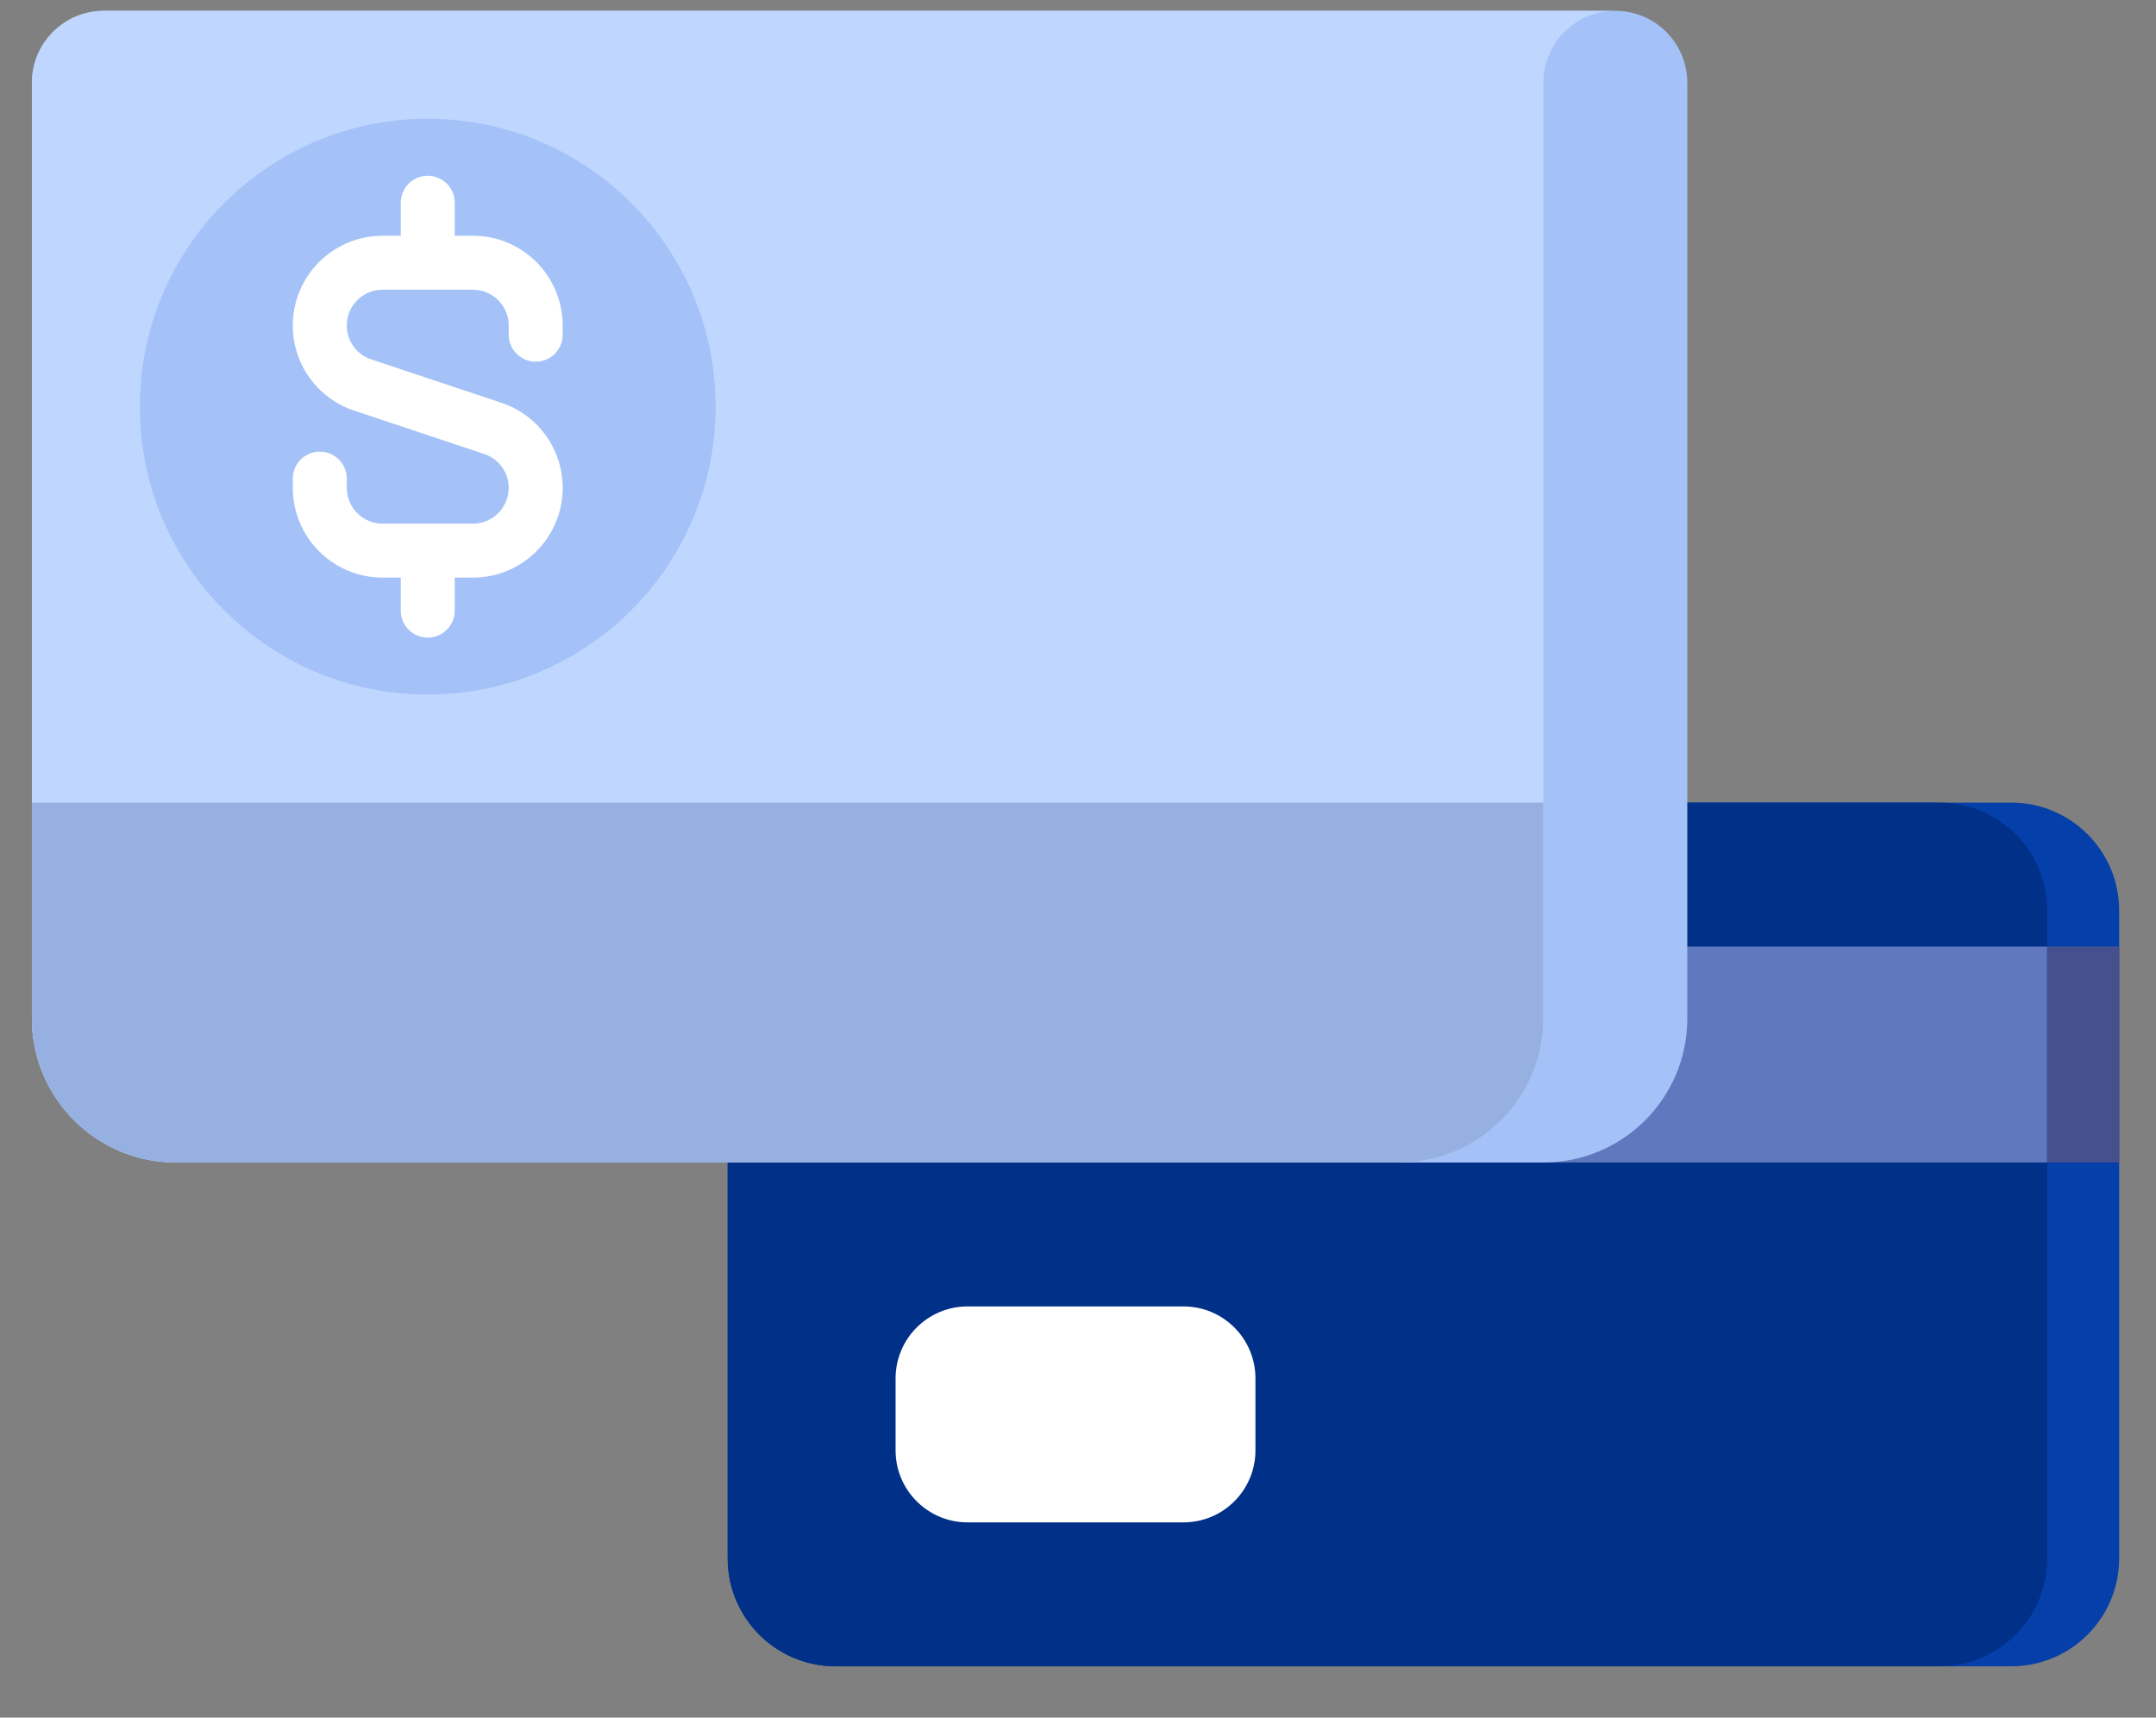 <?xml version="1.0" encoding="UTF-8"?>
<svg width="59px" height="47px" viewBox="0 0 59 47" version="1.1" xmlns="http://www.w3.org/2000/svg" xmlns:xlink="http://www.w3.org/1999/xlink">
    <rect x="0" y="0" width="59" height="47" fill="#808080" stroke="none"/>
    <title>zero-foreign</title>
    <g id="Travel---with-Content-Mockup" stroke="none" stroke-width="1" fill="none" fill-rule="evenodd">
        <g id="Component-2" transform="translate(-193, -2986)" fill-rule="nonzero">
            <g id="Group-2" transform="translate(154, 2846)">
                <g id="zero-foreign" transform="translate(39.873, 140.176)">
                    <path d="M54.164,45.421 L21.994,45.421 C20.362,45.421 19.04,44.098 19.04,42.467 L19.04,24.74 C19.04,23.108 20.362,21.786 21.994,21.786 L54.164,21.786 C55.796,21.786 57.119,23.108 57.119,24.74 L57.119,42.467 C57.119,44.098 55.796,45.421 54.164,45.421 Z" id="Path" fill="#043FAA"></path>
                    <path d="M52.195,45.421 L21.994,45.421 C20.362,45.421 19.04,44.098 19.04,42.467 L19.04,24.74 C19.04,23.108 20.362,21.786 21.994,21.786 L52.195,21.786 C53.827,21.786 55.149,23.108 55.149,24.74 L55.149,42.467 C55.149,44.098 53.827,45.421 52.195,45.421 Z" id="Path" fill="#003087"></path>
                    <polygon id="Path" fill="#5F78BE" points="19.04 25.725 55.149 25.725 55.149 31.634 19.04 31.634"></polygon>
                    <polygon id="Path" fill="#46508C" transform="translate(56.134, 28.679) rotate(-180) translate(-56.134, -28.679) " points="55.149 25.725 57.119 25.725 57.119 31.634 55.149 31.634"></polygon>
                    <g id="Group" transform="translate(0, 0.12)">
                        <path d="M41.362,31.514 L3.939,31.514 C1.764,31.514 0,29.75 0,27.575 L0,1.97 C0,0.882 0.882,0 1.97,0 L43.332,0 C44.419,0 45.301,0.882 45.301,1.97 L45.301,27.575 C45.301,29.75 43.537,31.514 41.362,31.514 Z" id="Path" fill="#A4C2F8"></path>
                        <path d="M37.423,31.514 L3.939,31.514 C1.764,31.514 0,29.75 0,27.575 L0,1.97 C0,0.882 0.882,0 1.97,0 L43.332,0 C42.244,0 41.362,0.882 41.362,1.97 L41.362,27.575 C41.362,29.75 39.598,31.514 37.423,31.514 Z" id="Path" fill="#BFD6FF"></path>
                        <path d="M37.423,31.514 L3.939,31.514 C1.764,31.514 0,29.75 0,27.575 L0,21.666 L41.362,21.666 L41.362,27.575 C41.362,29.75 39.598,31.514 37.423,31.514 Z" id="Path" fill="#96B0E1"></path>
                    </g>
                    <path d="M31.514,41.482 L25.605,41.482 C24.517,41.482 23.635,40.6 23.635,39.512 L23.635,37.543 C23.635,36.455 24.517,35.573 25.605,35.573 L31.514,35.573 C32.602,35.573 33.483,36.455 33.483,37.543 L33.483,39.512 C33.483,40.6 32.602,41.482 31.514,41.482 Z" id="Path" fill="#FFFFFF"></path>
                    <g id="Group" transform="translate(2.954, 3.074)">
                        <circle id="Oval" fill="#A4C2F8" cx="7.878" cy="7.878" r="7.878"></circle>
                        <path d="M10.833,6.647 C11.241,6.647 11.571,6.317 11.571,5.909 L11.571,5.656 C11.571,4.302 10.47,3.201 9.116,3.201 L8.617,3.201 L8.617,2.298 C8.617,1.89 8.286,1.559 7.878,1.559 C7.471,1.559 7.14,1.89 7.14,2.298 L7.14,3.201 L6.641,3.201 C5.287,3.201 4.185,4.302 4.185,5.656 C4.185,6.715 4.86,7.651 5.864,7.986 L9.425,9.173 C9.825,9.306 10.094,9.679 10.094,10.101 C10.094,10.64 9.655,11.079 9.116,11.079 L6.641,11.079 C6.102,11.079 5.663,10.64 5.663,10.101 L5.663,9.848 C5.663,9.44 5.332,9.109 4.924,9.109 C4.516,9.109 4.186,9.44 4.186,9.848 L4.186,10.101 C4.185,11.455 5.287,12.556 6.641,12.556 L7.14,12.556 L7.14,13.459 C7.14,13.867 7.471,14.198 7.878,14.198 C8.286,14.198 8.617,13.867 8.617,13.459 L8.617,12.556 L9.116,12.556 C10.47,12.556 11.571,11.455 11.571,10.101 C11.571,9.042 10.897,8.106 9.893,7.771 L6.332,6.584 C5.931,6.451 5.663,6.078 5.663,5.656 C5.663,5.117 6.101,4.678 6.641,4.678 L9.116,4.678 C9.655,4.678 10.094,5.117 10.094,5.656 L10.094,5.909 C10.094,6.317 10.425,6.647 10.833,6.647 L10.833,6.647 Z" id="Path" fill="#FFFFFF"></path>
                    </g>
                </g>
            </g>
        </g>
    </g>
</svg>